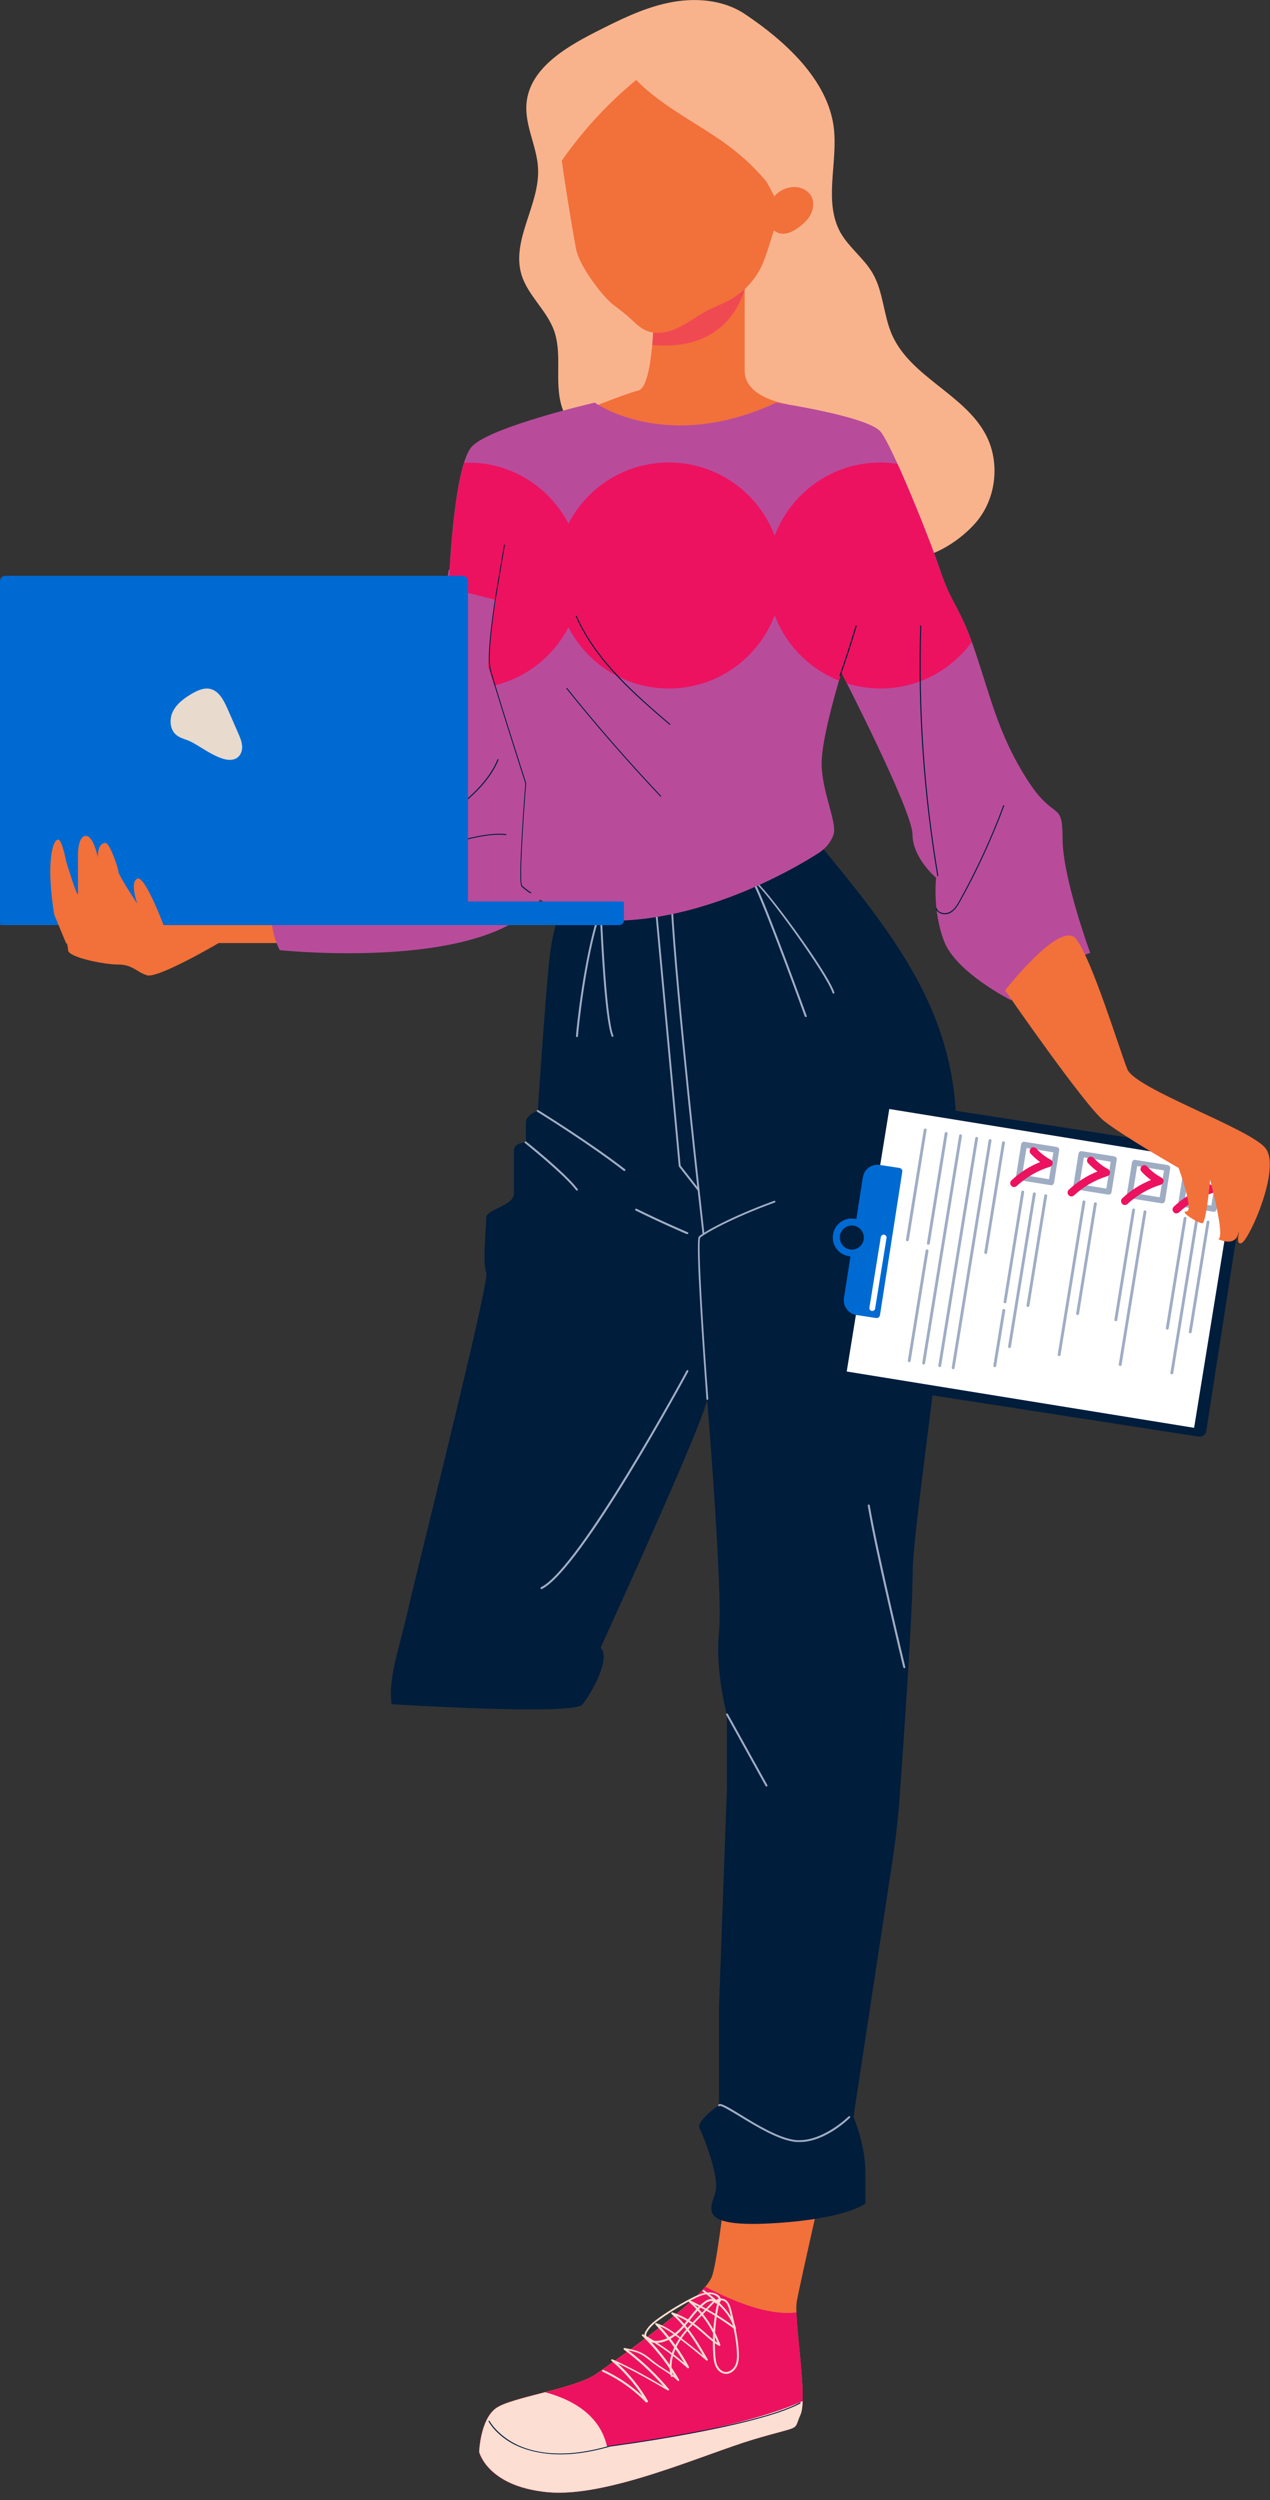 <?xml version="1.0" encoding="UTF-8"?> <!-- Generator: Adobe Illustrator 24.3.0, SVG Export Plug-In . SVG Version: 6.00 Build 0) --> <svg xmlns="http://www.w3.org/2000/svg" xmlns:xlink="http://www.w3.org/1999/xlink" id="Слой_1" x="0px" y="0px" viewBox="0 0 75.74 149.09" style="enable-background:new 0 0 75.74 149.09;" xml:space="preserve"><rect x="0" y="0" width="75.74" height="149.09" fill="#333333" stroke="none"/> <style type="text/css"> .st0{fill:#F2703A;} .st1{fill:#EC1260;} .st2{fill:#FCDED2;} .st3{fill:#011D3C;} .st4{fill:#F8B38D;} .st5{fill:#B84C9B;} .st6{fill:#EF4A52;} .st7{fill:#9FADC4;} .st8{fill:#006AD3;} .st9{fill:#E8DACD;} .st10{fill:#FFFFFF;} </style> <g> <path class="st0" d="M49.68,127.54c0,0-1.97,8.61-2.16,9.7c-0.19,1.09,0.67,5.72,0.21,6.76c-0.46,1.04,0.18,0.59-2.78,1.47 c-2.96,0.88-8.74,3.5-12.32,3.15c-3.58-0.35-4.06-2.4-4.06-2.4s0.06-1.95,1.02-2.62c0.96-0.67,4.68-1.14,5.96-2.03 c1.28-0.9,6.39-4.48,6.9-5.79c0.51-1.31,1.51-11.64,1.51-11.64L49.68,127.54z"></path> <path class="st1" d="M28.57,146.23c0,0,0.06-1.95,1.02-2.62c0.96-0.67,4.68-1.14,5.96-2.03c1.12-0.78,5.18-3.63,6.52-5.21 c2.78,1.47,4.47,1.66,5.43,1.53c0.05,1.67,0.63,5.21,0.23,6.1c-0.46,1.04,0.18,0.59-2.78,1.47c-2.96,0.88-8.74,3.5-12.32,3.15 C29.05,148.27,28.57,146.23,28.57,146.23z"></path> <path class="st2" d="M32.51,142.66c1.47,0.39,3.25,1.27,3.69,3.23c0,0,7.46-0.84,11.67-2.7c-0.01,0.35-0.05,0.63-0.13,0.81 c-0.46,1.04,0.18,0.59-2.78,1.47c-2.96,0.88-8.74,3.5-12.32,3.15c-3.58-0.35-4.06-2.4-4.06-2.4s0.06-1.95,1.02-2.62 C30.08,143.27,31.28,142.98,32.51,142.66z"></path> <g> <path class="st3" d="M32.44,146.3c1,0.14,2.29,0.08,3.94-0.4c0.08-0.01,8.6-1.12,11.35-2.57c0.01-0.01,0.02-0.02,0.01-0.04 c-0.01-0.01-0.02-0.02-0.04-0.01c-2.74,1.45-11.25,2.56-11.34,2.57c-2.87,0.84-4.67,0.39-5.67-0.13c-1.08-0.57-1.49-1.34-1.5-1.35 c-0.01-0.01-0.02-0.02-0.04-0.01c-0.01,0.01-0.02,0.02-0.01,0.04c0,0.01,0.42,0.8,1.52,1.37C31.1,145.99,31.69,146.2,32.44,146.3z "></path> </g> <g> <path class="st2" d="M38.58,143.26c0.01,0,0.03,0,0.04-0.01c0.02-0.02,0.03-0.05,0.02-0.07c-0.48-0.84-1.09-1.59-1.8-2.24 c1.03,0.48,2.02,1.05,2.98,1.61c0.02,0.01,0.05,0.01,0.07-0.01c0.02-0.02,0.02-0.05,0-0.07c-0.72-0.86-1.53-1.63-2.42-2.31 c0.25,0.05,0.51,0.11,0.74,0.23c0.22,0.11,0.41,0.27,0.6,0.42c0.08,0.07,0.16,0.13,0.25,0.19c0.16,0.12,0.34,0.24,0.51,0.34 c0.29,0.19,0.59,0.38,0.84,0.63c0.02,0.02,0.05,0.02,0.08,0.01c0.02-0.02,0.03-0.05,0.01-0.07c-0.5-0.87-1.11-1.68-1.81-2.4 c0.83,0.49,1.6,1.07,2.31,1.71c0.02,0.02,0.05,0.02,0.07,0c0.02-0.02,0.03-0.05,0.02-0.07c-0.47-0.88-1.06-1.69-1.73-2.43 c0.39,0.17,0.74,0.42,1.09,0.69c0.57,0.43,1.13,0.88,1.67,1.35c0.02,0.02,0.05,0.02,0.07,0c0.02-0.02,0.03-0.05,0.01-0.07 c-0.5-0.87-1.06-1.84-1.85-2.58c0.33,0.13,0.64,0.3,0.93,0.51c0.23,0.17,0.46,0.36,0.67,0.55c0.29,0.26,0.59,0.52,0.92,0.72 c0.02,0.01,0.05,0.01,0.07,0c0.02-0.02,0.03-0.04,0.02-0.06c-0.33-0.9-0.86-1.73-1.54-2.4c0.83,0.41,1.63,0.9,2.38,1.46 c0.02,0.01,0.05,0.01,0.07,0c0.02-0.01,0.03-0.04,0.02-0.06c-0.28-1.01-1.22-1.74-1.9-2.26c-0.02-0.02-0.06-0.01-0.08,0.01 c-0.02,0.02-0.01,0.06,0.01,0.08c0.82,0.63,1.52,1.22,1.81,2.04c-0.81-0.59-1.69-1.1-2.6-1.53c-0.03-0.01-0.06,0-0.07,0.02 c-0.02,0.02-0.01,0.06,0.01,0.07c0.76,0.67,1.35,1.51,1.72,2.45c-0.27-0.18-0.52-0.4-0.76-0.62c-0.22-0.19-0.44-0.39-0.68-0.56 c-0.38-0.27-0.79-0.48-1.24-0.63c-0.03-0.01-0.05,0-0.07,0.03c-0.01,0.02-0.01,0.05,0.01,0.07c0.8,0.67,1.36,1.57,1.88,2.47 c-0.47-0.39-0.95-0.77-1.43-1.14c-0.43-0.33-0.86-0.63-1.35-0.79c-0.03-0.01-0.05,0-0.07,0.02c-0.01,0.02-0.01,0.05,0.01,0.07 c0.66,0.69,1.24,1.46,1.72,2.29c-0.75-0.65-1.58-1.23-2.45-1.71c-0.02-0.01-0.06-0.01-0.07,0.02c-0.02,0.02-0.01,0.06,0.01,0.07 c0.73,0.71,1.37,1.5,1.9,2.37c-0.19-0.15-0.39-0.28-0.58-0.4c-0.17-0.11-0.34-0.22-0.5-0.34c-0.08-0.06-0.16-0.13-0.24-0.19 c-0.19-0.16-0.39-0.32-0.62-0.43c-0.32-0.16-0.67-0.22-1.01-0.29c-0.03,0-0.05,0.01-0.06,0.03c-0.01,0.02,0,0.05,0.02,0.07 c0.86,0.64,1.66,1.38,2.37,2.19c-0.98-0.57-1.99-1.14-3.05-1.61c-0.03-0.01-0.06,0-0.07,0.02c-0.02,0.02-0.01,0.06,0.01,0.07 c0.71,0.6,1.33,1.3,1.83,2.08c-0.68-0.63-1.46-1.15-2.31-1.54c-0.03-0.01-0.06,0-0.08,0.03c-0.01,0.03,0,0.06,0.03,0.08 c0.98,0.45,1.85,1.07,2.6,1.84C38.56,143.25,38.57,143.26,38.58,143.26z"></path> </g> <g> <path class="st2" d="M40.01,141.72c-0.17-0.6-0.06-1.3,0.32-1.97c0.33-0.59,0.81-1.08,1.27-1.56l0.92-0.95 c-0.13-0.06-0.32,0.02-0.45,0.12c-0.34,0.26-0.62,0.61-0.89,0.95c-0.14,0.18-0.29,0.37-0.45,0.55c-0.33,0.37-1.01,0.97-1.81,0.84 c-0.23-0.04-0.47-0.18-0.49-0.42c-0.01-0.11,0.04-0.22,0.09-0.29c0.2-0.35,0.53-0.59,0.84-0.81c0.61-0.43,1.26-0.82,1.93-1.16 c0.43-0.22,0.98-0.45,1.45-0.21c0.13,0.07,0.21,0.16,0.24,0.26c0.12,0,0.24,0.04,0.33,0.11c0.2,0.17,0.27,0.45,0.32,0.65 c0.19,0.79,0.39,1.61,0.43,2.45c0.01,0.28,0.01,0.58-0.12,0.84c-0.12,0.24-0.39,0.49-0.72,0.44c0,0,0,0,0,0 c-0.22-0.03-0.43-0.2-0.54-0.44c-0.1-0.21-0.12-0.45-0.14-0.67c-0.07-1.03,0-2.06,0.23-3.07c-0.04,0-0.09-0.01-0.12-0.04 c-0.02-0.02-0.03-0.04-0.02-0.06c0,0,0,0,0,0l-0.95,0.98c-0.46,0.47-0.93,0.96-1.25,1.54c-0.36,0.64-0.47,1.31-0.31,1.88 c0.01,0.03-0.01,0.06-0.04,0.07c-0.01,0-0.02,0-0.02,0C40.04,141.76,40.02,141.74,40.01,141.72z M42.99,137.18 c-0.01,0.06-0.04,0.12-0.09,0.16c-0.24,1.02-0.32,2.07-0.24,3.11c0.01,0.21,0.04,0.44,0.13,0.63c0.1,0.2,0.27,0.35,0.45,0.37 c0,0,0,0,0,0c0.26,0.03,0.5-0.17,0.6-0.38c0.12-0.24,0.12-0.52,0.11-0.79c-0.04-0.82-0.24-1.64-0.43-2.43 c-0.06-0.25-0.12-0.46-0.28-0.59c-0.05-0.04-0.12-0.07-0.19-0.08C43.02,137.18,43,137.18,42.99,137.18z M42.64,137.19 c0.01,0.01,0.02,0.02,0.02,0.03c0.05-0.07,0.12-0.11,0.2-0.14c0,0,0,0,0,0c-0.04-0.1-0.14-0.16-0.18-0.18 c-0.42-0.22-0.94,0-1.34,0.21c-0.66,0.34-1.31,0.73-1.92,1.16c-0.31,0.21-0.62,0.45-0.81,0.77c-0.04,0.06-0.08,0.15-0.07,0.23 c0.01,0.17,0.21,0.28,0.39,0.31c0.77,0.13,1.45-0.52,1.71-0.8c0.16-0.17,0.3-0.36,0.45-0.54c0.27-0.35,0.55-0.7,0.91-0.97 c0.13-0.1,0.32-0.19,0.48-0.17C42.53,137.12,42.59,137.14,42.64,137.19z M42.8,137.24c-0.02,0.01-0.03,0.03-0.04,0.04 c0.01,0,0.03-0.01,0.04-0.01C42.8,137.26,42.8,137.25,42.8,137.24z"></path> </g> </g> <path class="st3" d="M42.88,125.54v-5.88l0.47-12.94v-4.47c0,0-0.71-2.59-0.47-4.94c0.24-2.35-0.71-13.88-0.71-13.88 c0,0.94-6.35,14.83-6.35,14.83c0.7,0.7-0.81,3.12-1.11,3.41c-0.65,0.63-11.36-0.04-11.36-0.04c-0.19-1.58,0.37-2.99,0.95-5.49 C25,93.07,29.23,76.36,29,75.89c-0.24-0.47,0-2.82,0-3.29c0-0.47,1.65-0.71,1.65-1.41c0-0.71,0-2.12,0-2.59 c0-0.47,0.71-0.47,0.71-0.47s0-0.71,0-1.18c0-0.47,0.71-0.71,0.71-0.71s0.47-7.06,0.71-9.18c0.24-2.12,0.94-3.53,0.94-3.53 l15.06-3.29c4.47,5.41,8,9.88,8.24,16.47c0.24,6.59-2.59,24-2.59,27.06c0,2.25-0.5,9.51-0.76,13.17c-0.1,1.43-0.26,2.84-0.48,4.25 l-2.29,15.05c0,0,0.71,1.65,0.71,3.29c0,1.65,0,1.88,0,1.88s-1.18,0.94-5.65,1.18c-4.47,0.24-3.53-0.94-3.29-1.88 c0.24-0.94-0.71-3.29-0.94-3.77C41.47,126.49,42.88,125.54,42.88,125.54z"></path> <path class="st4" d="M44.44,0.85c-1.32-0.89-3.04-1.01-4.59-0.68c-1.56,0.33-2.99,1.06-4.41,1.78c-1.81,0.93-3.86,2.18-4.04,4.21 c-0.12,1.32,0.63,2.57,0.69,3.9c0.1,2.16-1.61,4.25-0.99,6.32c0.37,1.22,1.48,2.1,1.93,3.3c0.49,1.33,0.09,2.83,0.38,4.21 c0.34,1.63,1.72,2.99,3.35,3.31c1.05,0.21,2.27,0.06,3.07,0.78c1.06,0.95,0.66,2.78,1.49,3.94c0.75,1.05,2.27,1.22,3.53,0.93 c1.26-0.29,2.42-0.92,3.7-1.14c1.56-0.26,3.23,0.17,4.47,1.16c1.45,1.15,3.96-0.3,5.17-1.7c1.22-1.4,1.47-3.56,0.62-5.21 c-1.27-2.45-4.49-3.46-5.61-5.99c-0.52-1.18-0.51-2.56-1.16-3.68c-0.52-0.89-1.4-1.52-1.91-2.41c-1.04-1.86-0.14-4.19-0.41-6.31 C49.35,4.74,46.8,2.43,44.44,0.85z"></path> <path class="st0" d="M17.32,56.24h-4.28c0,0-3.64,2.14-4.28,1.92c-0.64-0.21-0.86-0.64-1.71-0.64c-0.86,0-2.99-0.43-2.99-0.86 s-0.75-2.91-0.75-2.91H19.3L17.32,56.24z"></path> <path class="st5" d="M26.76,33.97c0,0-2.12,14.5-1.88,15.2c0.24,0.71-2.59,3.29-2.59,3.29l-6.04,1.63c0,0-0.28,1.15,0.43,2.57 c0,0,17.97,1.92,16.2-6.55c-0.67-3.23-1.65-14.59-1.65-14.59L26.76,33.97z"></path> <path class="st0" d="M39,18.35c0,0,0,4.71-0.94,4.94c-0.94,0.24-3.77,1.41-3.77,1.41l5.65,1.88L47,24.11c0,0-2.59-0.35-2.59-2 c0-1.65,0-5.41,0-5.41L39,18.35z"></path> <path class="st6" d="M38.9,20.57c0.1-1.15,0.1-2.22,0.1-2.22l5.41-1.65c0,0,0,0.22,0,0.58C43.31,20.67,40.21,20.71,38.9,20.57z"></path> <g> <path class="st7" d="M45.71,106.54c0.01,0,0.02,0,0.03-0.01c0.03-0.02,0.04-0.05,0.02-0.08l-2.35-4.24 c-0.02-0.03-0.05-0.04-0.08-0.02c-0.03,0.02-0.04,0.05-0.02,0.08l2.35,4.24C45.67,106.53,45.69,106.54,45.71,106.54z"></path> </g> <g> <path class="st7" d="M53.94,99.48c0,0,0.01,0,0.01,0c0.03-0.01,0.05-0.04,0.04-0.07c-0.02-0.07-1.65-6.86-2.12-9.64 c-0.01-0.03-0.03-0.05-0.07-0.05c-0.03,0.01-0.05,0.03-0.05,0.07c0.47,2.79,2.1,9.58,2.12,9.65 C53.89,99.46,53.92,99.48,53.94,99.48z"></path> </g> <g> <path class="st7" d="M47.69,127.74c1.53,0,2.94-1.39,3-1.45c0.02-0.02,0.02-0.06,0-0.08c-0.02-0.02-0.06-0.02-0.08,0 c-0.02,0.02-1.65,1.62-3.25,1.4c-0.96-0.14-2.25-0.92-3.19-1.5c-0.83-0.51-1.21-0.73-1.33-0.6c-0.02,0.02-0.02,0.06,0,0.08 c0.02,0.02,0.06,0.02,0.08,0c0.09-0.05,0.67,0.31,1.19,0.62c0.95,0.58,2.25,1.37,3.23,1.51C47.46,127.74,47.57,127.74,47.69,127.74 z"></path> </g> <g> <path class="st7" d="M42.18,83.48C42.18,83.48,42.18,83.48,42.18,83.48c0.04,0,0.06-0.03,0.06-0.06c-0.28-3.71-0.64-9.34-0.48-9.61 c0.21-0.21,1.86-1.16,4.45-2.1c0.03-0.01,0.04-0.04,0.03-0.07c-0.01-0.03-0.04-0.04-0.07-0.03c-2.64,0.96-4.26,1.9-4.49,2.13 c-0.24,0.24,0.34,8.12,0.45,9.69C42.12,83.45,42.15,83.48,42.18,83.48z"></path> </g> <g> <path class="st7" d="M41.95,73.65C41.95,73.65,41.95,73.65,41.95,73.65c0.04,0,0.06-0.03,0.06-0.06 c-0.02-0.15-1.66-14.7-1.89-19.59c0-0.03-0.03-0.06-0.06-0.05c-0.03,0-0.06,0.03-0.05,0.06c0.23,4.89,1.87,19.45,1.89,19.59 C41.9,73.63,41.92,73.65,41.95,73.65z"></path> </g> <g> <path class="st7" d="M41.66,71.03c0.01,0,0.02,0,0.04-0.01c0.02-0.02,0.03-0.06,0.01-0.08l-1.12-1.43l-1.41-15.28 c0-0.03-0.03-0.05-0.06-0.05c-0.03,0-0.05,0.03-0.05,0.06l1.41,15.3c0,0.01,0.01,0.02,0.01,0.03l1.13,1.44 C41.63,71.02,41.64,71.03,41.66,71.03z"></path> </g> <g> <path class="st7" d="M37.24,69.83c0.02,0,0.03-0.01,0.05-0.02c0.02-0.02,0.01-0.06-0.01-0.08c-2.1-1.63-5.15-3.51-5.18-3.53 c-0.03-0.02-0.06-0.01-0.08,0.02c-0.02,0.03-0.01,0.06,0.02,0.08c0.03,0.02,3.08,1.9,5.17,3.53 C37.21,69.82,37.22,69.83,37.24,69.83z"></path> </g> <g> <path class="st7" d="M34.41,71c0.01,0,0.02,0,0.03-0.01c0.03-0.02,0.03-0.05,0.01-0.08c-0.7-0.94-2.97-2.76-3.07-2.83 c-0.02-0.02-0.06-0.02-0.08,0.01c-0.02,0.02-0.02,0.06,0.01,0.08c0.02,0.02,2.36,1.89,3.05,2.81C34.38,71,34.39,71,34.41,71z"></path> </g> <g> <path class="st7" d="M41,73.59c0.02,0,0.04-0.01,0.05-0.03c0.01-0.03,0-0.06-0.03-0.07c-0.02-0.01-1.66-0.71-3.06-1.41 c-0.03-0.01-0.06,0-0.08,0.03c-0.01,0.03,0,0.06,0.03,0.08c1.4,0.7,3.05,1.41,3.06,1.41C40.99,73.59,40.99,73.59,41,73.59z"></path> </g> <g> <path class="st7" d="M36.53,61.83c0.01,0,0.01,0,0.02,0c0.03-0.01,0.04-0.04,0.03-0.07c-0.46-1.15-0.7-7.45-0.7-7.51 c0-0.03-0.02-0.05-0.05-0.05c-0.03,0-0.05,0.01-0.06,0.04c-0.94,2.59-1.42,7.35-1.42,7.55c0,0.03,0.03,0.06,0.06,0.06 c0.03,0,0.06-0.03,0.06-0.06c0-0.19,0.44-4.6,1.31-7.23c0.05,1.29,0.28,6.21,0.7,7.25C36.49,61.81,36.51,61.83,36.53,61.83z"></path> </g> <g> <path class="st7" d="M48.06,60.65c0.01,0,0.01,0,0.02,0c0.03-0.01,0.04-0.04,0.03-0.07c-0.02-0.06-2.2-6.07-2.98-7.73 c-0.04-0.08-0.06-0.13-0.07-0.17c0.59,0.41,4.2,5.35,4.59,6.53c0.01,0.03,0.04,0.05,0.07,0.04c0.03-0.01,0.05-0.04,0.04-0.07 c-0.43-1.28-4.34-6.56-4.73-6.63c-0.03-0.01-0.06,0.01-0.08,0.03c-0.03,0.04-0.03,0.11,0.07,0.32c0.78,1.66,2.96,7.66,2.98,7.73 C48.02,60.64,48.04,60.65,48.06,60.65z"></path> </g> <g> <path class="st7" d="M32.29,94.77c0.01,0,0.02,0,0.03-0.01c2.34-1.17,8.47-12.49,8.73-12.97c0.01-0.03,0-0.06-0.02-0.08 c-0.03-0.01-0.06,0-0.08,0.02c-0.06,0.12-6.37,11.76-8.68,12.92c-0.03,0.01-0.04,0.05-0.03,0.08 C32.25,94.76,32.27,94.77,32.29,94.77z"></path> </g> <path class="st5" d="M48.88,50.83c0,0-8,5.41-15.3,3.77l-2.35-1.65c0,0,0.24-5.41,0-6.35c-0.24-0.94-2.12-6.82-2.12-6.82 s0-1.88,0.47-4l-2.82-0.71c0,0,0.24-7.3,1.41-8.47c1.18-1.18,7.3-2.59,7.3-2.59s4.24,3.06,10.83,0c0,0,5.53,0.82,6.24,1.76 c0.71,0.94,2.82,6.12,3.53,8.24c0.71,2.12,1.18,2.12,2.12,4.94c0.94,2.82,1.41,4.94,3.06,7.53c1.65,2.59,2.12,1.18,2.12,3.53 c0,2.35,1.65,6.82,1.65,6.82S61.24,58,60.3,59.65c0,0-3.29-1.65-4-3.53c-0.71-1.88-0.47-3.77-0.47-3.77s-1.41-1.18-1.41-2.59 c0-1.41-4.24-9.65-4.24-9.65S49,43.88,49,45.53c0,1.65,0.94,3.53,0.71,4.24C49.47,50.47,48.88,50.83,48.88,50.83z"></path> <path class="st1" d="M33.9,31.23c1.12-2.17,3.38-3.65,5.99-3.65c2.89,0,5.35,1.82,6.31,4.37c0.96-2.55,3.42-4.37,6.31-4.37 c0.34,0,0.68,0.03,1.01,0.08c0.9,1.98,2.06,4.89,2.54,6.34c0.65,1.94,1.1,2.1,1.89,4.29c-1.23,1.68-3.21,2.77-5.44,2.77 c-0.7,0-1.37-0.11-2.01-0.31c-0.2-0.39-0.32-0.63-0.32-0.63s-0.05,0.18-0.14,0.47c-1.77-0.7-3.17-2.12-3.84-3.9 c-0.96,2.55-3.42,4.37-6.31,4.37c-2.61,0-4.87-1.48-5.99-3.65c-0.89,1.72-2.5,3.01-4.43,3.47c-0.21-0.66-0.35-1.1-0.35-1.1 s0-1.88,0.47-4l-2.82-0.71c0,0,0.17-5.12,0.91-7.47c0.08,0,0.16-0.01,0.24-0.01C30.52,27.58,32.78,29.06,33.9,31.23z"></path> <g> <path class="st3" d="M39.4,47.51c0.01,0,0.01,0,0.02-0.01c0.01-0.01,0.01-0.03,0-0.04c-1.94-2.06-3.83-4.22-5.6-6.43 c-0.01-0.01-0.03-0.01-0.04,0c-0.01,0.01-0.01,0.03,0,0.04c1.77,2.21,3.66,4.37,5.6,6.43C39.39,47.5,39.39,47.51,39.4,47.51z"></path> </g> <g> <path class="st3" d="M39.95,43.23c0.01,0,0.02,0,0.02-0.01c0.01-0.01,0.01-0.03,0-0.04c-2.06-1.77-4.4-3.78-5.58-6.45 c-0.01-0.01-0.02-0.02-0.04-0.01c-0.01,0.01-0.02,0.02-0.01,0.04c1.18,2.69,3.53,4.7,5.6,6.47C39.94,43.23,39.94,43.23,39.95,43.23 z"></path> </g> <g> <path class="st3" d="M31.66,53.27c0.01,0,0.02,0,0.02-0.01c0.01-0.01,0-0.03-0.01-0.04c0,0-0.3-0.18-0.53-0.41 c-0.17-0.17,0.05-3.74,0.24-6.1c0,0,0-0.01,0-0.01c-0.02-0.06-1.89-5.89-2.12-6.82c-0.23-0.92,0.34-4.38,0.35-4.41l0.5-2.97 c0-0.02-0.01-0.03-0.02-0.03c-0.02,0-0.03,0.01-0.03,0.02l-0.5,2.97c-0.02,0.14-0.58,3.5-0.35,4.44c0.23,0.92,2.05,6.61,2.12,6.82 c-0.05,0.63-0.46,5.9-0.23,6.14c0.24,0.24,0.54,0.42,0.55,0.42C31.65,53.27,31.65,53.27,31.66,53.27z"></path> </g> <g> <path class="st3" d="M55.93,52.25C55.94,52.25,55.94,52.25,55.93,52.25c0.02,0,0.03-0.02,0.03-0.03c-0.83-4.91-1.17-9.93-1.02-14.9 c0-0.02-0.01-0.03-0.03-0.03c-0.01,0-0.03,0.01-0.03,0.03c-0.16,4.98,0.19,10,1.02,14.92C55.91,52.25,55.92,52.25,55.93,52.25z"></path> </g> <g> <path class="st3" d="M56.35,54.52c0.11,0,0.22-0.02,0.31-0.07c0.28-0.15,0.46-0.43,0.62-0.73c1.01-1.81,1.88-3.72,2.61-5.66 c0.01-0.01,0-0.03-0.02-0.04c-0.01-0.01-0.03,0-0.04,0.02c-0.72,1.94-1.6,3.84-2.6,5.65c-0.16,0.29-0.33,0.57-0.6,0.7 c-0.16,0.08-0.36,0.09-0.52,0.02c-0.09-0.03-0.2-0.11-0.24-0.24c-0.01-0.02-0.02-0.02-0.04-0.02c-0.01,0-0.02,0.02-0.02,0.04 c0.04,0.12,0.14,0.22,0.28,0.28C56.17,54.51,56.26,54.52,56.35,54.52z"></path> </g> <g> <path class="st3" d="M50.1,40.32c0.01,0,0.02-0.01,0.03-0.02c0.34-0.97,0.67-1.97,0.96-2.96c0-0.02,0-0.03-0.02-0.04 c-0.02,0-0.03,0-0.04,0.02c-0.3,0.99-0.62,1.98-0.96,2.96C50.07,40.3,50.08,40.32,50.1,40.32C50.09,40.32,50.1,40.32,50.1,40.32z"></path> </g> <g> <path class="st3" d="M25.47,49.33c0,0,0.01,0,0.01,0c0.03-0.02,3.32-1.68,4.25-4.02c0.01-0.01,0-0.03-0.02-0.04 c-0.01-0.01-0.03,0-0.04,0.02c-0.93,2.32-4.19,3.97-4.22,3.99c-0.01,0.01-0.02,0.02-0.01,0.04C25.45,49.32,25.46,49.33,25.47,49.33 z"></path> </g> <g> <path class="st3" d="M24.06,51.44c0,0,0.01,0,0.01,0c0.04-0.02,4.02-1.88,6.1-1.64c0.02,0,0.03-0.01,0.03-0.03 c0-0.02-0.01-0.03-0.03-0.03c-2.1-0.23-6.09,1.63-6.13,1.65c-0.01,0.01-0.02,0.02-0.01,0.04C24.04,51.44,24.05,51.44,24.06,51.44z"></path> </g> <g> <path class="st8" d="M0.32,34.34h27.27c0.18,0,0.32,0.14,0.32,0.32v19.91H0l0-19.91C0,34.48,0.14,34.34,0.32,34.34z"></path> <path class="st8" d="M36.91,55.17H0.08C0.04,55.17,0,55.14,0,55.09l0-1.25c0-0.05,0.04-0.08,0.08-0.08h37.05 c0.05,0,0.08,0.04,0.08,0.08v1.03C37.22,55.04,37.08,55.17,36.91,55.17z"></path> <path class="st9" d="M14.13,45.2c0.23-0.15,0.33-0.44,0.31-0.71c-0.02-0.27-0.13-0.53-0.24-0.78c-0.21-0.49-0.43-0.98-0.64-1.46 c-0.22-0.5-0.51-1.06-1.04-1.17c-0.37-0.08-0.75,0.1-1.08,0.29c-0.44,0.26-0.87,0.57-1.11,1.02c-0.24,0.45-0.22,1.07,0.15,1.41 c0.2,0.18,0.47,0.26,0.72,0.35C11.92,44.42,13.34,45.7,14.13,45.2z"></path> </g> <path class="st0" d="M9.84,55.39c0,0-1.18-3.21-1.65-2.99c-0.47,0.21,0,1.5,0,1.5s-1.13-1.71-1.13-1.92c0-0.21-0.52-1.71-0.76-1.71 c-0.24,0-0.47,0.21-0.47,0.86c0,0-0.24-1.28-0.71-1.28c-0.47,0-0.47,1.07-0.47,1.07s0,1.92,0,2.35c0,0.43-0.71-1.92-0.71-1.92 s-0.24-1.28-0.47-1.28c-0.24,0-0.47,0.64-0.47,1.92c0,1.28,0.24,2.57,0.24,2.57l0.71,1.71L9.84,55.39z"></path> <g> <path class="st3" d="M49.96,82.05l2.5-16.1c0.03-0.22,0.24-0.38,0.47-0.34l21.15,3.28c0.22,0.03,0.38,0.24,0.34,0.47l-2.48,15.97 c-0.03,0.22-0.24,0.38-0.47,0.34l-21.29-3.3C50.04,82.34,49.94,82.2,49.96,82.05z"></path> <rect x="54.18" y="65.13" transform="matrix(-0.16 0.987 -0.987 -0.16 146.704 26.439)" class="st10" width="15.86" height="20.99"></rect> <path class="st8" d="M51.07,78.42l1.18,0.18c0.11,0.02,0.21-0.06,0.23-0.17l1.33-8.55c0.02-0.11-0.06-0.21-0.17-0.23l-1.18-0.18 c-0.48-0.07-0.92,0.25-1,0.73l-0.39,2.5c-0.03-0.01-0.07-0.02-0.1-0.02c-0.62-0.1-1.2,0.33-1.29,0.94c-0.1,0.62,0.33,1.2,0.94,1.29 c0.03,0.01,0.07,0.01,0.1,0.01l-0.39,2.5C50.27,77.9,50.59,78.34,51.07,78.42z M50.69,74.51c-0.39-0.06-0.66-0.43-0.6-0.82 c0.06-0.39,0.43-0.66,0.82-0.6c0.39,0.06,0.66,0.43,0.6,0.82C51.45,74.3,51.08,74.57,50.69,74.51z"></path> <g> <path class="st7" d="M54.2,73.95l1.06-6.55c0.01-0.05-0.02-0.09-0.07-0.1l0,0c-0.05-0.01-0.09,0.02-0.1,0.07l-1.06,6.55 c-0.01,0.05,0.02,0.09,0.07,0.1l0,0C54.15,74.03,54.19,74,54.2,73.95z"></path> <path class="st7" d="M55.45,74.16l1.06-6.55c0.01-0.05-0.02-0.09-0.07-0.1l0,0c-0.05-0.01-0.09,0.02-0.1,0.07l-1.06,6.55 c-0.01,0.05,0.02,0.09,0.07,0.1l0,0C55.4,74.24,55.44,74.2,55.45,74.16z"></path> <path class="st7" d="M60.02,77.65l1.06-6.55c0.01-0.05-0.02-0.09-0.07-0.1l0,0c-0.05-0.01-0.09,0.02-0.1,0.07l-1.06,6.55 c-0.01,0.05,0.02,0.09,0.07,0.1l0,0C59.97,77.73,60.02,77.69,60.02,77.65z"></path> <path class="st7" d="M61.39,77.87l1.06-6.55c0.01-0.05-0.02-0.09-0.07-0.1l0,0c-0.05-0.01-0.09,0.02-0.1,0.07l-1.06,6.55 c-0.01,0.05,0.02,0.09,0.07,0.1l0,0C61.34,77.95,61.38,77.91,61.39,77.87z"></path> <path class="st7" d="M60.29,80.32l1.48-9.11c0.01-0.05-0.02-0.09-0.07-0.1l0,0c-0.05-0.01-0.09,0.02-0.1,0.07l-1.48,9.11 c-0.01,0.05,0.02,0.09,0.07,0.1l0,0C60.24,80.4,60.28,80.37,60.29,80.32z"></path> <path class="st7" d="M59.41,81.46l0.54-3.3c0.01-0.05-0.02-0.09-0.07-0.1l0,0c-0.05-0.01-0.09,0.02-0.1,0.07l-0.54,3.3 c-0.01,0.05,0.02,0.09,0.07,0.1l0,0C59.35,81.54,59.4,81.51,59.41,81.46z"></path> <path class="st7" d="M58.87,74.71l1.06-6.55c0.01-0.05-0.02-0.09-0.07-0.1l0,0c-0.05-0.01-0.09,0.02-0.1,0.07l-1.06,6.55 c-0.01,0.05,0.02,0.09,0.07,0.1l0,0C58.81,74.79,58.86,74.76,58.87,74.71z"></path> <path class="st7" d="M54.31,81.16l1.06-6.55c0.01-0.05-0.02-0.09-0.07-0.1l0,0c-0.05-0.01-0.09,0.02-0.1,0.07l-1.06,6.55 c-0.01,0.05,0.02,0.09,0.07,0.1l0,0C54.26,81.24,54.31,81.21,54.31,81.16z"></path> <path class="st7" d="M55.17,81.3l2.2-13.55c0.01-0.05-0.02-0.09-0.07-0.1l0,0c-0.05-0.01-0.09,0.02-0.1,0.07L55,81.27 c-0.01,0.05,0.02,0.09,0.07,0.1l0,0C55.12,81.38,55.16,81.34,55.17,81.3z"></path> <path class="st7" d="M56.13,81.45l2.2-13.55c0.01-0.05-0.02-0.09-0.07-0.1l0,0c-0.05-0.01-0.09,0.02-0.1,0.07l-2.2,13.55 c-0.01,0.05,0.02,0.09,0.07,0.1l0,0C56.08,81.53,56.13,81.5,56.13,81.45z"></path> <path class="st7" d="M56.93,81.58l2.2-13.55c0.01-0.05-0.02-0.09-0.07-0.1l0,0c-0.05-0.01-0.09,0.02-0.1,0.07l-2.2,13.55 c-0.01,0.05,0.02,0.09,0.07,0.1l0,0C56.88,81.66,56.92,81.63,56.93,81.58z"></path> <g> <path class="st7" d="M62.67,70.68l-1.94-0.31c-0.04-0.01-0.08-0.03-0.11-0.07c-0.03-0.04-0.04-0.08-0.03-0.13l0.31-1.94 c0.01-0.04,0.03-0.08,0.07-0.11c0.04-0.03,0.08-0.04,0.13-0.03l1.93,0.31c0.09,0.02,0.16,0.1,0.14,0.2l-0.31,1.94 c-0.01,0.08-0.09,0.14-0.17,0.14C62.69,70.69,62.68,70.69,62.67,70.68z M61.22,68.46l-0.26,1.6l1.6,0.26l0.26-1.6L61.22,68.46z"></path> </g> <g> <path class="st1" d="M60.47,70.79c0.06,0,0.11-0.02,0.16-0.06c0.57-0.53,1.26-0.93,1.99-1.15c0.09-0.03,0.15-0.1,0.16-0.2 c0.01-0.09-0.04-0.18-0.12-0.22c-0.32-0.17-0.61-0.4-0.86-0.67c-0.09-0.09-0.23-0.1-0.32-0.01c-0.09,0.09-0.1,0.23-0.01,0.32 c0.17,0.19,0.36,0.35,0.56,0.5c-0.63,0.25-1.21,0.62-1.71,1.09c-0.09,0.09-0.1,0.23-0.01,0.32 C60.35,70.77,60.41,70.79,60.47,70.79z"></path> </g> <path class="st7" d="M64.35,78.35l1.06-6.55c0.01-0.05-0.02-0.09-0.07-0.1l0,0c-0.05-0.01-0.09,0.02-0.1,0.07l-1.06,6.55 c-0.01,0.05,0.02,0.09,0.07,0.1l0,0C64.3,78.43,64.34,78.4,64.35,78.35z"></path> <path class="st7" d="M63.25,80.8l1.48-9.11c0.01-0.05-0.02-0.09-0.07-0.1l0,0c-0.05-0.01-0.09,0.02-0.1,0.07l-1.48,9.11 c-0.01,0.05,0.02,0.09,0.07,0.1l0,0C63.2,80.88,63.24,80.85,63.25,80.8z"></path> <g> <path class="st7" d="M66.09,71.24l-1.94-0.31c-0.09-0.02-0.16-0.1-0.14-0.2l0.31-1.94c0.01-0.04,0.03-0.08,0.07-0.11 c0.04-0.03,0.08-0.04,0.13-0.03l1.94,0.31c0.09,0.02,0.16,0.1,0.14,0.2l-0.31,1.94c-0.01,0.04-0.03,0.08-0.07,0.11 c-0.03,0.02-0.06,0.03-0.1,0.03C66.11,71.24,66.1,71.24,66.09,71.24z M64.64,69.02l-0.26,1.6l1.6,0.26l0.26-1.6L64.64,69.02z"></path> </g> <g> <path class="st1" d="M63.89,71.35c0.06,0,0.11-0.02,0.16-0.06c0.57-0.53,1.26-0.93,1.99-1.15c0.09-0.03,0.15-0.1,0.16-0.2 c0.01-0.09-0.04-0.18-0.12-0.22c-0.32-0.17-0.61-0.4-0.86-0.67c-0.09-0.09-0.23-0.1-0.32-0.01s-0.1,0.23-0.01,0.32 c0.17,0.19,0.36,0.35,0.56,0.5c-0.63,0.25-1.21,0.62-1.71,1.09c-0.09,0.09-0.1,0.23-0.01,0.32 C63.77,71.32,63.83,71.35,63.89,71.35z"></path> </g> <path class="st7" d="M66.63,78.72l1.06-6.55c0.01-0.05-0.02-0.09-0.07-0.1l0,0c-0.05-0.01-0.09,0.02-0.1,0.07l-1.06,6.55 c-0.01,0.05,0.02,0.09,0.07,0.1l0,0C66.57,78.8,66.62,78.77,66.63,78.72z"></path> <path class="st7" d="M66.89,81.39l1.48-9.11c0.01-0.05-0.02-0.09-0.07-0.1l0,0c-0.05-0.01-0.09,0.02-0.1,0.07l-1.48,9.11 c-0.01,0.05,0.02,0.09,0.07,0.1l0,0C66.84,81.47,66.89,81.44,66.89,81.39z"></path> <g> <path class="st7" d="M69.28,71.76l-1.94-0.31c-0.09-0.02-0.16-0.1-0.14-0.2l0.31-1.94c0.01-0.04,0.03-0.08,0.07-0.11 c0.04-0.03,0.08-0.04,0.13-0.03l1.94,0.31c0.04,0.01,0.08,0.03,0.11,0.07c0.03,0.04,0.04,0.08,0.03,0.13l-0.31,1.94 c-0.01,0.08-0.09,0.14-0.17,0.14C69.29,71.76,69.29,71.76,69.28,71.76z M67.82,69.54l-0.26,1.6l1.6,0.26l0.26-1.6L67.82,69.54z"></path> </g> <g> <path class="st1" d="M67.08,71.86c0.06,0,0.11-0.02,0.16-0.06c0.57-0.53,1.26-0.93,1.99-1.15c0.09-0.03,0.15-0.1,0.16-0.2 c0.01-0.09-0.04-0.18-0.12-0.22c-0.32-0.17-0.61-0.4-0.86-0.67c-0.09-0.09-0.23-0.1-0.32-0.01c-0.09,0.09-0.1,0.23-0.01,0.32 c0.17,0.19,0.36,0.35,0.56,0.5c-0.63,0.25-1.21,0.62-1.71,1.09c-0.09,0.09-0.1,0.23-0.01,0.32 C66.95,71.84,67.02,71.86,67.08,71.86z"></path> </g> <path class="st7" d="M69.7,79.22l1.06-6.55c0.01-0.05-0.02-0.09-0.07-0.1l0,0c-0.05-0.01-0.09,0.02-0.1,0.07l-1.06,6.55 c-0.01,0.05,0.02,0.09,0.07,0.1l0,0C69.65,79.3,69.69,79.26,69.7,79.22z"></path> <path class="st7" d="M71.07,79.44l1.06-6.55c0.01-0.05-0.02-0.09-0.07-0.1l0,0c-0.05-0.01-0.09,0.02-0.1,0.07l-1.06,6.55 c-0.01,0.05,0.02,0.09,0.07,0.1l0,0C71.01,79.52,71.06,79.49,71.07,79.44z"></path> <path class="st7" d="M69.97,81.89l1.48-9.11c0.01-0.05-0.02-0.09-0.07-0.1l0,0c-0.05-0.01-0.09,0.02-0.1,0.07l-1.48,9.11 c-0.01,0.05,0.02,0.09,0.07,0.1l0,0C69.92,81.97,69.96,81.94,69.97,81.89z"></path> <g> <path class="st7" d="M72.35,72.26l-1.94-0.31c-0.09-0.02-0.16-0.1-0.14-0.2l0.31-1.93c0.01-0.04,0.03-0.08,0.07-0.11 c0.04-0.03,0.08-0.04,0.13-0.03l1.94,0.31c0.04,0.01,0.08,0.03,0.11,0.07c0.03,0.04,0.04,0.08,0.03,0.13l-0.31,1.94 c-0.01,0.08-0.09,0.14-0.17,0.14C72.37,72.26,72.36,72.26,72.35,72.26z M70.9,70.03l-0.26,1.6l1.6,0.26l0.26-1.6L70.9,70.03z"></path> </g> <g> <path class="st1" d="M70.15,72.36c0.06,0,0.11-0.02,0.16-0.06c0.57-0.53,1.26-0.93,1.99-1.15c0.09-0.03,0.15-0.1,0.16-0.2 c0.01-0.09-0.04-0.18-0.12-0.22c-0.32-0.17-0.61-0.4-0.86-0.67c-0.09-0.09-0.23-0.1-0.32-0.01c-0.09,0.09-0.1,0.23-0.01,0.32 c0.17,0.19,0.36,0.35,0.56,0.5c-0.63,0.25-1.21,0.62-1.71,1.09c-0.09,0.09-0.1,0.23-0.01,0.32 C70.03,72.34,70.09,72.36,70.15,72.36z"></path> </g> </g> <g> <path class="st10" d="M52.02,78.18c0.08,0,0.16-0.06,0.17-0.14l0.68-4.21c0.02-0.09-0.05-0.18-0.14-0.2 c-0.09-0.02-0.18,0.05-0.2,0.14l-0.68,4.21c-0.02,0.09,0.05,0.18,0.14,0.2C52,78.18,52.01,78.18,52.02,78.18z"></path> </g> </g> <path class="st0" d="M59.94,59.06c0,0,4.71,6.82,5.88,7.77c1.18,0.94,4.47,2.82,4.47,2.82s0.94,2.59,0.47,2.59 c-0.47,0,0.71,0.71,0.94,0.71c0.24,0,0.47-2.59,0.47-2.59s0.94,3.53,0.47,3.53c0,0,0.94,0.47,1.18-0.24 c0.24-0.71-0.24,0.71,0.24,0.47c0.47-0.24,2.35-4.47,1.41-5.65c-0.94-1.18-7.77-3.53-8.24-4.71c-0.47-1.18-2.12-6.59-3.06-7.77 C63.24,54.83,59.94,59.06,59.94,59.06z"></path> <g> <path class="st0" d="M33.31,7.56c-0.01,0.63,0.08,1.26,0.17,1.88c0.26,1.79,0.54,3.57,0.86,5.34c0.15,0.87,1.02,2.07,1.59,2.75 c0.59,0.69,0.8,0.72,1.49,1.31c0.34,0.29,0.64,0.64,1.04,0.84c0.61,0.3,1.35,0.16,1.97-0.13c0.62-0.29,1.16-0.72,1.76-1.03 c0.44-0.23,0.92-0.4,1.36-0.65c0.8-0.45,1.46-1.15,1.86-1.98c0.17-0.36,0.3-0.75,0.42-1.13c0.79-2.5,1.71-5.13,1.56-7.79 c-0.2-3.5-3.11-5.49-6.4-5.68c-1.63-0.09-3.33,0.2-4.77,0.98C34.39,3.28,33.33,5.51,33.31,7.56z"></path> <path class="st4" d="M37.94,4.77c-1.86,1.53-3.49,3.35-4.81,5.37C32.49,8.48,32.88,6.6,33.4,4.9c0.14-0.47,0.3-0.95,0.57-1.36 c0.26-0.4,0.62-0.72,0.99-1.01c1.94-1.55,4.57-2.45,6.95-1.76c1.03,0.3,1.96,0.88,2.84,1.49c0.68,0.47,1.36,0.96,1.89,1.6 c0.89,1.07,1.31,2.49,1.28,3.89c-0.03,1.39-0.47,2.76-1.13,3.98c-0.09,0.17-0.24,0.36-0.42,0.31c-0.04-0.01-0.57-1.08-0.67-1.21 c-0.21-0.27-0.44-0.51-0.68-0.76c-0.69-0.71-1.45-1.31-2.26-1.86C41.12,7.11,39.33,6.19,37.94,4.77z"></path> <g> <path class="st0" d="M47.21,11.16c0.47-0.06,0.99,0.16,1.2,0.59c0.15,0.32,0.1,0.71-0.06,1.03c-0.16,0.32-0.43,0.57-0.72,0.78 c-0.34,0.26-0.78,0.47-1.19,0.34c-0.4-0.13-0.62-0.57-0.64-0.99C45.78,12.02,46.29,11.28,47.21,11.16z"></path> </g> </g> </svg> 